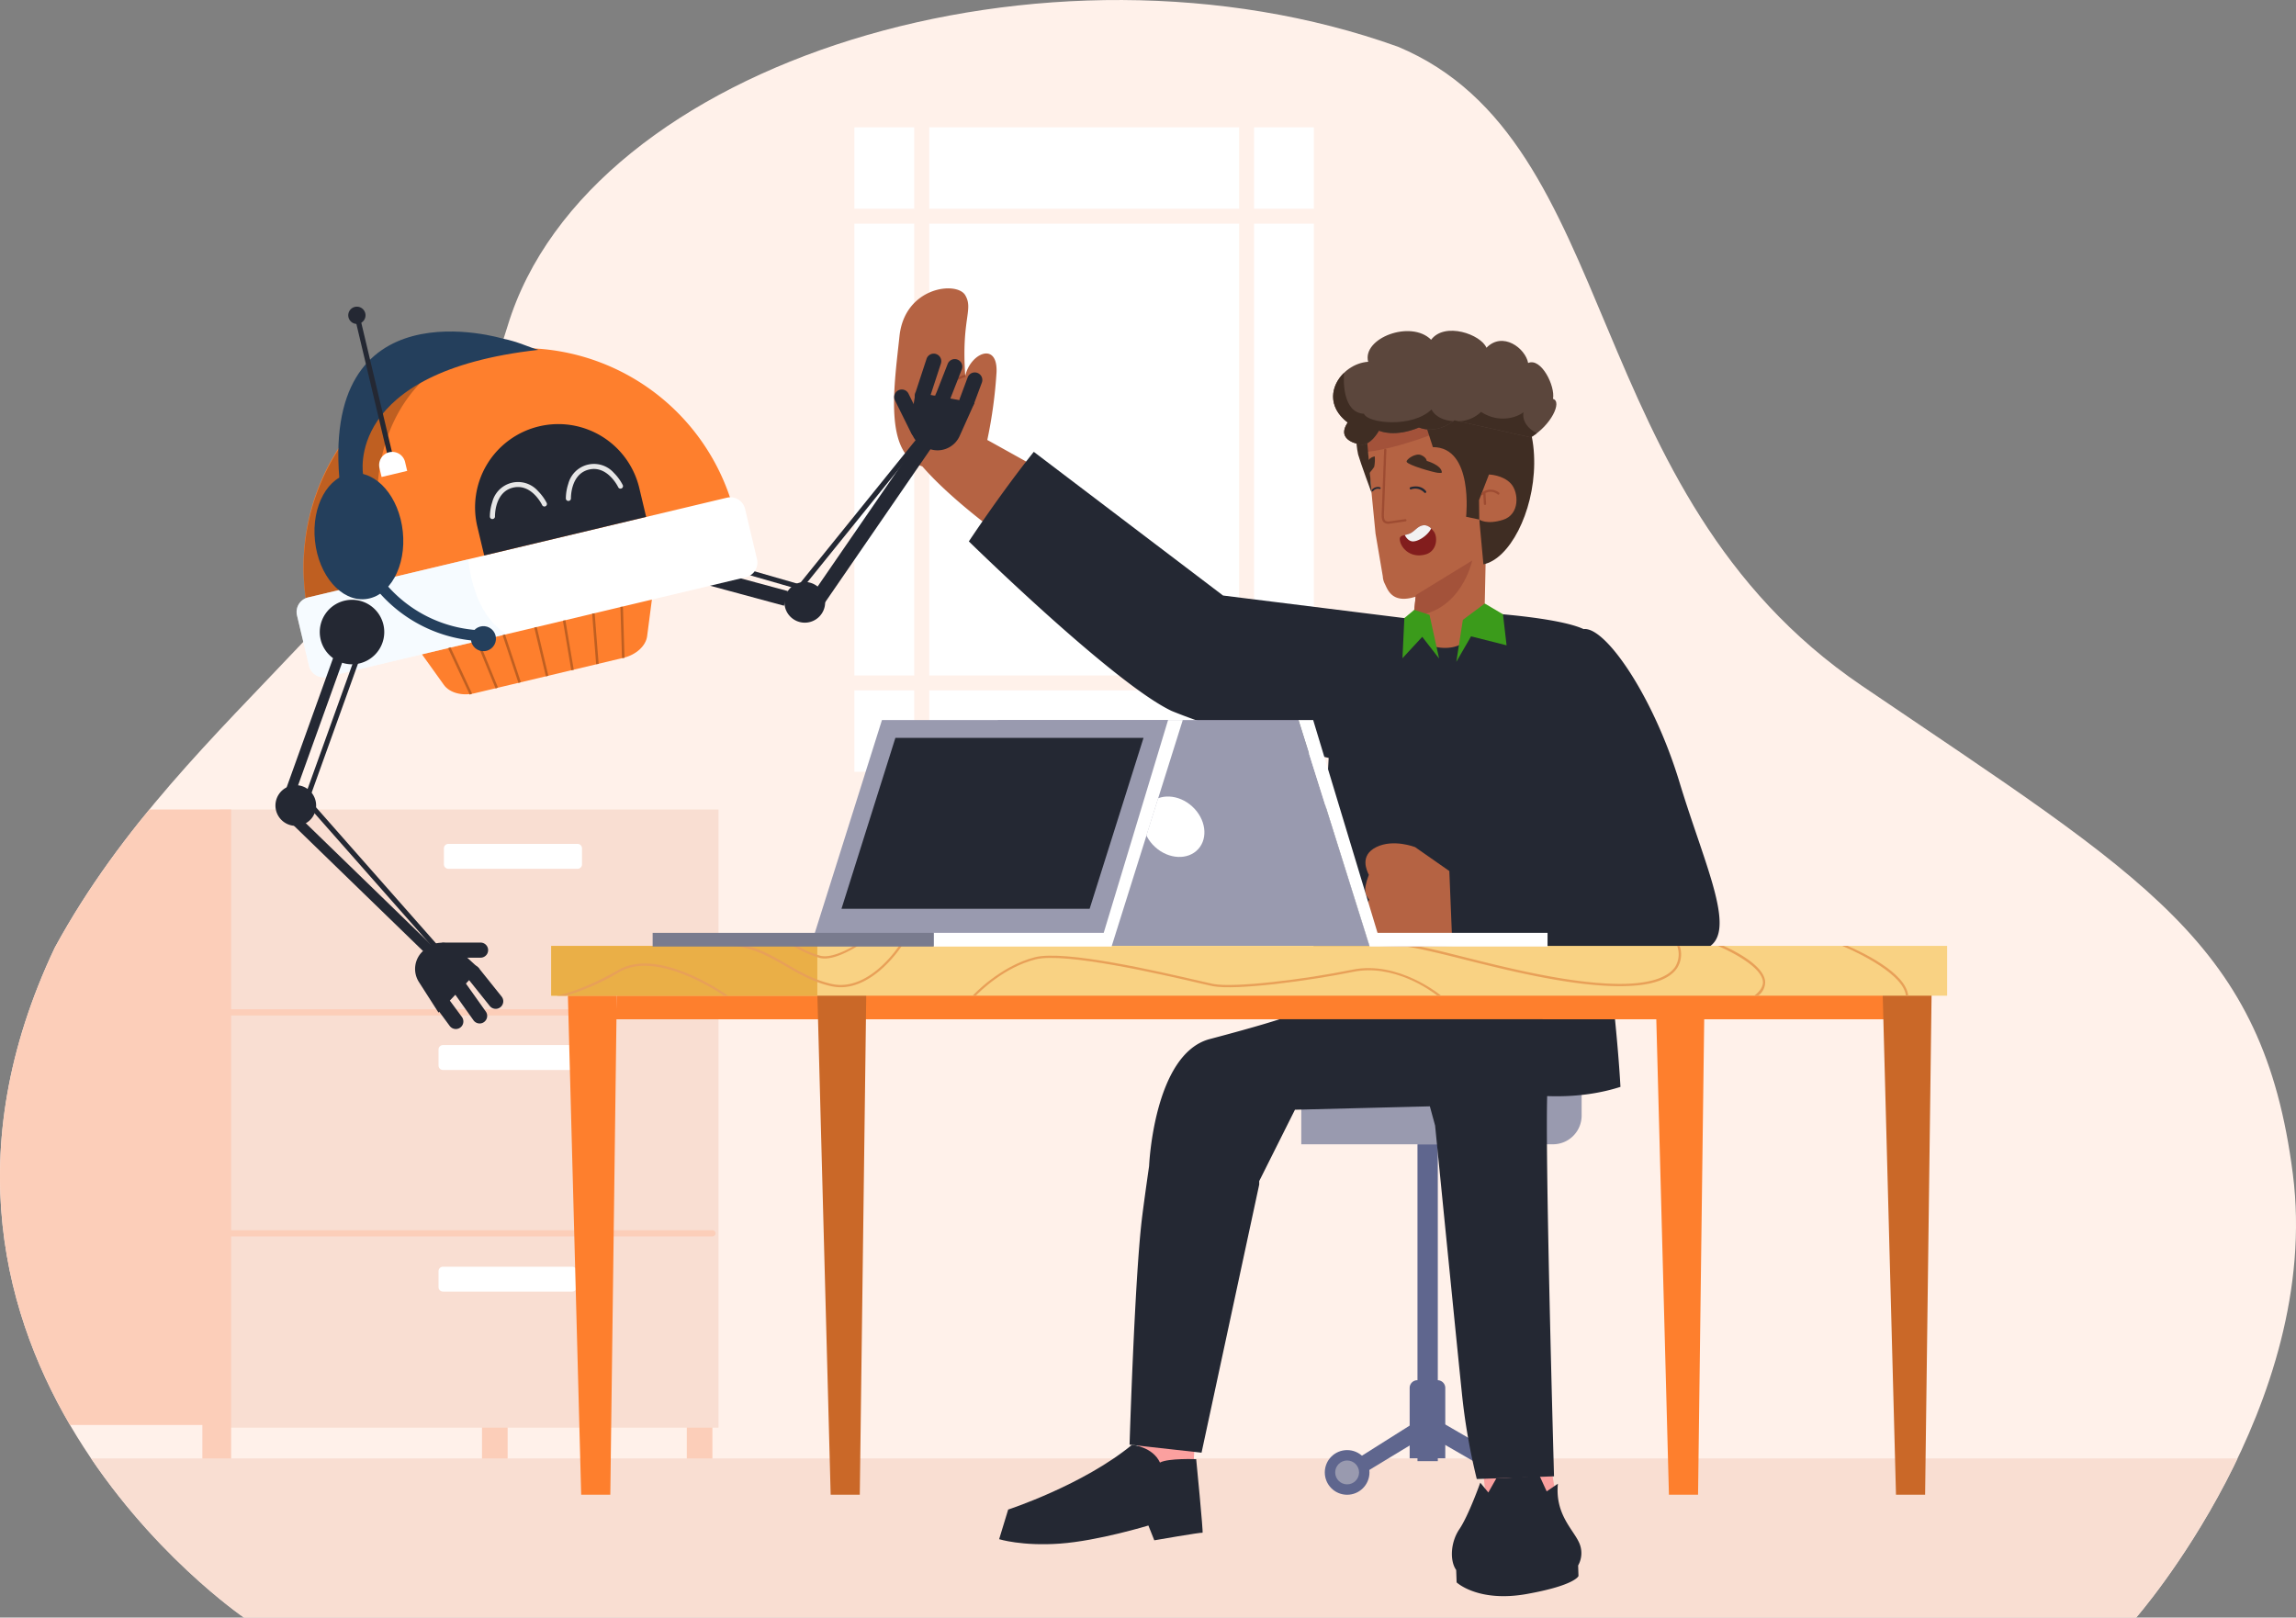 <svg xmlns="http://www.w3.org/2000/svg" xmlns:xlink="http://www.w3.org/1999/xlink" width="638.649" height="450" viewBox="0 0 638.649 450"><rect x="0" y="0" width="638.649" height="450" fill="#808080" stroke="none"/><defs><style>.a{fill:#fff1ea;}.b{fill:#fff;}.c{clip-path:url(#a);}.d{fill:#fcceb9;}.e{fill:#f9ded2;}.f{fill:#b56343;}.g{fill:#5f668e;}.h{fill:#999aaf;}.i{fill:#fba09f;}.j{fill:#242833;}.k{fill:#75351c;}.l{fill:#a3523a;}.m{fill:#fd8b8a;}.n{fill:#3f2d23;}.o{fill:#9e4c32;}.p{fill:#821d1d;}.q{fill:#f2f2f2;}.r{fill:#3b9b1b;}.s{fill:#d4eaff;}.t{fill:#fe7f2d;}.u{fill:#ca6828;}.v{fill:#f9d283;}.w{fill:#eaaf47;}.x{fill:#e8a058;}.y{fill:#5b463c;}.z{fill:#bf5f21;}.aa{fill:#ebf6ff;opacity:0.43;}.ab{fill:#e6e6e6;}.ac{fill:#243f5c;}.ad{fill:#797b8e;}</style><clipPath id="a"><path d="M636.754,486.865H110.436S3.876,414.386,57.807,300.5c37.1-68.163,103.537-99.221,125.973-172.993s150.13-112.6,247.63-77.651c62.982,26.315,49.615,123.815,129,177.746s111.732,71.614,119.936,135.9C688.527,427.762,636.754,486.865,636.754,486.865Z" transform="translate(-42.569 -36.865)"/></clipPath></defs><g transform="translate(-42.569 -36.865)"><path class="a" d="M636.754,486.865H110.436S3.876,414.386,57.807,300.5c37.1-68.163,103.537-99.221,125.973-172.993s150.13-112.6,247.63-77.651c62.982,26.315,49.615,123.815,129,177.746s111.732,71.614,119.936,135.9C688.527,427.762,636.754,486.865,636.754,486.865Z"/><g transform="translate(280.223 72.288)"><g transform="translate(20.811 26.804)"><rect class="b" width="86.213" height="125.685"/></g><g transform="translate(20.811 156.638)"><rect class="b" width="86.213" height="22.645"/></g><g transform="translate(111.173)"><rect class="b" width="16.643" height="22.645"/></g><g transform="translate(0 26.804)"><rect class="b" width="16.643" height="125.685"/></g><g transform="translate(20.811)"><rect class="b" width="86.213" height="22.645"/></g><rect class="b" width="16.643" height="22.645"/><g transform="translate(0 156.638)"><rect class="b" width="16.643" height="22.645"/></g><g transform="translate(111.173 26.804)"><rect class="b" width="16.643" height="125.685"/></g><g transform="translate(111.173 156.638)"><rect class="b" width="16.643" height="22.645"/></g></g><g transform="translate(42.569 36.865)"><g class="c"><g transform="translate(191.035 391.552)"><rect class="d" width="7.129" height="16.495"/></g><g transform="translate(134.072 391.552)"><rect class="d" width="7.129" height="16.495"/></g><g transform="translate(61.174 225.199)"><rect class="e" width="138.685" height="171.971"/></g><g transform="translate(-3.424 225.199)"><path class="d" d="M38.65,294.63v184.9h8.737V465.858H98.365v13.673h8V294.63Z" transform="translate(-38.65 -294.63)"/></g><g transform="translate(121.981 290.732)"><path class="b" d="M219.364,376.568H183.431a1.24,1.24,0,0,1-1.241-1.241v-4.447a1.24,1.24,0,0,1,1.241-1.241h35.934a1.24,1.24,0,0,1,1.241,1.241v4.447A1.234,1.234,0,0,1,219.364,376.568Z" transform="translate(-182.19 -369.64)"/></g><g transform="translate(121.981 352.395)"><path class="b" d="M219.364,447.148H183.431a1.24,1.24,0,0,1-1.241-1.241v-4.447a1.24,1.24,0,0,1,1.241-1.241h35.934a1.24,1.24,0,0,1,1.241,1.241v4.447A1.24,1.24,0,0,1,219.364,447.148Z" transform="translate(-182.19 -440.22)"/></g><g transform="translate(123.475 234.765)"><path class="b" d="M221.074,312.508H185.141a1.24,1.24,0,0,1-1.241-1.241v-4.447a1.24,1.24,0,0,1,1.241-1.241h35.934a1.24,1.24,0,0,1,1.241,1.241v4.447A1.234,1.234,0,0,1,221.074,312.508Z" transform="translate(-183.9 -305.58)"/></g><g transform="translate(63.428 342.243)"><path class="d" d="M249.9,430.33H116.035a.865.865,0,1,1,0-1.73H249.906a.861.861,0,0,1,.865.865A.886.886,0,0,1,249.9,430.33Z" transform="translate(-115.17 -428.6)"/></g><g transform="translate(63.428 280.772)"><path class="d" d="M249.9,359.97H116.035a.865.865,0,1,1,0-1.73H249.906a.861.861,0,0,1,.865.865A.88.88,0,0,1,249.9,359.97Z" transform="translate(-115.17 -358.24)"/></g></g></g><path class="f" d="M367.766,179.022c-.332-.245-14.608-8.16-14.608-8.16a130.151,130.151,0,0,0,2.569-18.845c.341-8.588-7.251-5.356-8.7,1-1.118-15.839,2.341-18.4,0-22.418s-16.844-2.341-18.294,11.375-4.464,32.57,6.36,36.248c8.7,10.038,23.868,20.636,23.868,20.636" transform="translate(-35.963 -11.602)"/><g transform="translate(42.569 36.865)"><g class="c"><path class="e" d="M-127.79,501.26c20.776,26.114,45.963,47.78,45.963,47.78l840.993-.882s38.642-20.321,49.362-46.9Z" transform="translate(-21.046 -95.537)"/></g></g><g transform="translate(404.527 255.197)"><path class="g" d="M514.308,380.7C534.9,358.417,534.9,322.44,534.9,322.44h-7.147C524.608,368.735,501.5,380.7,501.5,380.7" transform="translate(-462.509 -291.277)"/><path class="g" d="M563.5,324.915l2.866-23.519a13.716,13.716,0,0,0,.1-1.581,13.028,13.028,0,0,0-13.026-13.035h-35.27a13.034,13.034,0,0,0-12.939,11.445L501.5,328.637h57.784A4.246,4.246,0,0,0,563.5,324.915Z" transform="translate(-462.509 -286.771)"/><path class="h" d="M552.076,324.914l2.892-23.519a13.748,13.748,0,0,0,.1-1.59,13.035,13.035,0,0,0-13.035-13.035h-35.27a13.032,13.032,0,0,0-12.93,11.445l-3.739,30.412h57.775A4.231,4.231,0,0,0,552.076,324.914Z" transform="translate(-461.067 -286.77)"/><path class="h" d="M456.87,384.32V399.1h70.006a7.979,7.979,0,0,0,7.977-7.977v-6.8H456.87Z" transform="translate(-456.87 -299.095)"/><rect class="g" width="5.653" height="88.143" transform="translate(32.325 100.008)"/><path class="g" d="M514.627,498.977,494.3,487.2,474.91,499.431v5.181l19.343-11.733,19.439,11.235Z" transform="translate(-459.149 -312.092)"/><circle class="g" cx="6.02" cy="6.02" r="6.02" transform="translate(52.734 185.452)"/><circle class="h" cx="3.32" cy="3.32" r="3.32" transform="translate(55.434 188.151)"/><circle class="g" cx="6.212" cy="6.212" r="6.212" transform="translate(6.544 185.076)"/><path class="g" d="M493.52,476.36a2.146,2.146,0,0,0-2.14,2.149V498.07h9.907V478.509h0a2.148,2.148,0,0,0-2.149-2.149Z" transform="translate(-461.23 -310.723)"/><circle class="h" cx="3.32" cy="3.32" r="3.32" transform="translate(9.436 187.968)"/></g><path class="i" d="M514.53,502.029l1.2,12.345,19.36-2.42L532.746,497.8" transform="translate(-59.628 -58.235)"/><path class="i" d="M406.067,489.287,402.59,505.38s16.477,1.538,16.966,1.363,1-17.962,1-17.962" transform="translate(-45.485 -57.095)"/><path class="j" d="M397.914,496.994s5.46.515,7.5,4.875c2.306-1.258,10.073-.944,10.073-.944s2.027,20.653,1.765,20.47-13.419,2.105-13.419,2.105l-1.642-4.115s-14,4.272-24.593,5.032-16.923-1.232-16.923-1.232l2.516-8.239s20.8-6.8,34.431-18" transform="translate(-40.189 -58.128)"/><path class="j" d="M517.174,507.539l-2.21,3.905-2.245-2.726s-3.259,9.173-5.8,12.913-2.682,8.894-.9,11.375l.122,3.451s6,5.653,19.535,3.224,14.363-5.006,14.363-5.006l-.1-2.927a7.006,7.006,0,0,0,.157-6.587c-1.756-3.652-6.6-7.854-5.784-16.154l-3.119,2.132-1.974-4.3Z" transform="translate(-58.401 -59.377)"/><path class="f" d="M477.52,171.615l.393,7.269,2.219,22.706,2.027,11.925a5.094,5.094,0,0,0,.533,2.018c.778,1.494,1.9,5.644,8.335,3.7l.262-.07L490.4,227.7l-4.954,2.551a13.822,13.822,0,0,0,.961,3.792c.087.2.175.411.28.629,1.485,3.075,11.593,15.149,11.593,15.149s12.607-11.847,14.477-15.385c.114-.227.218-.446.315-.647a14.405,14.405,0,0,0,1.31-4.779l-3.783-1.293-.227.009.568-26.647a.947.947,0,0,0-.009-.157l.026-1.057h0a16.7,16.7,0,0,0-.184-2.088c-.533-3.6-2.271-13.411-3.669-21.212-1.057-5.941-1.931-10.72-1.931-10.72l-12.9,2.673Z" transform="translate(-54.952 -16.295)"/><path class="k" d="M504.176,245.957a2.459,2.459,0,0,1,1.861-1.45l10.283-.786c-.079.2-.157.419-.245.647l-9.986.76a1.854,1.854,0,0,0-1.345,1.1.009.009,0,0,1-.009.009.313.313,0,0,1-.428.122A.308.308,0,0,1,504.176,245.957Z" transform="translate(-58.316 -26.134)"/><path class="k" d="M487.613,243.637l9.514.944a1.935,1.935,0,0,1,1.319,1.136.324.324,0,0,0,.323.183h.1a.322.322,0,0,0,.149-.428,2.453,2.453,0,0,0-1.817-1.494l-9.837-.987Z" transform="translate(-56.195 -26.042)"/><path class="j" d="M548.687,272.605c-7.286-24.017-20.671-43.351-26.647-42.547-7.112-3.294-27.38-4.508-27.38-4.508l-.035,4.692-3.914-.026a3.013,3.013,0,0,1-.8,2.1c-2.263,3.975-9.016,3.058-9.759,2.324a8.8,8.8,0,0,1-2.9-4.508l-2.534-.017c.026-2.411.044-3.748.044-3.748s-.979.236-2.586.629h0l-50.436-6.282L369.1,180.74c-9.147,11.419-18.067,24.917-18.067,24.917s40.372,39.594,56.438,47.178c15.726,6.4,36.633,11.454,43.648,13.061-.629,11.8-1.529,23.484-2.341,32.815.218-.612.323-.961.323-.961l-2.158,20.208-.026.236L443.3,352.108s26.961,3.285,29.172,2.883c.218-7.19.428-15.787.629-25.065l20.758,1.538-.192,25.555s19.64,6.483,38.616.384c-.629-11.165-2.1-25.153-3.626-37.882,11.585.847,22.418,1.38,27.18-.515C565.339,315.214,555.973,296.622,548.687,272.605Z" transform="translate(-38.971 -18.177)"/><path class="l" d="M493.253,224.969l-.6,5.766c13.28-.987,16.285-15.385,16.285-15.385Z" transform="translate(-56.864 -22.55)"/><path class="l" d="M477.63,172.448l.157,4.543.114,2.044c9.3-1.092,20.435-5.827,20.435-5.827l-2.612-5.958Z" transform="translate(-54.966 -16.473)"/><path class="m" d="M515.408,202.928l.061.734-.044,1.118a2.981,2.981,0,0,1-1.9-2.49Z" transform="translate(-59.502 -20.9)"/><path class="n" d="M499.155,186.695c1.276.122,1.057-.175,1.057-.175-.157-2.018-4.211-3.154-4.211-3.154s-.017-.952-1.573-1.616-4.229,1.241-4.01,1.87C490.759,184.554,497.879,186.573,499.155,186.695Z" transform="translate(-56.58 -18.287)"/><path class="j" d="M495.434,193.454a3.381,3.381,0,0,0-3.626-.882.336.336,0,0,1-.411-.192v-.009a.31.31,0,0,1,.2-.393c.026-.017,2.708-.944,4.333,1.083a.326.326,0,0,1-.044.446.366.366,0,0,1-.192.07A.328.328,0,0,1,495.434,193.454Z" transform="translate(-56.704 -19.568)"/><path class="o" d="M482.993,200.186c-.428-.454-.594-1.232-.507-2.673l.664-17.438h0a.327.327,0,0,1,.323-.315.321.321,0,0,1,.306.332l-.664,17.438c-.061,1.223.035,1.9.332,2.193a1.387,1.387,0,0,0,1.118.253l4.447-.638h.026a.312.312,0,0,1,.341.271.316.316,0,0,1-.271.358l-4.447.638h-.122A1.9,1.9,0,0,1,482.993,200.186Z" transform="translate(-55.577 -18.053)"/><path class="n" d="M477.75,184.2a1.713,1.713,0,0,0,.087,1.214l.62,1.38a10.95,10.95,0,0,0,1.328-1.712,10.234,10.234,0,0,0,.157-2.874A2.652,2.652,0,0,0,477.75,184.2Z" transform="translate(-54.972 -18.363)"/><path class="p" d="M489.637,206.835a9.534,9.534,0,0,0,1.267-.376c1.625-.673,2.245-2.3,4.2-2.359a2.877,2.877,0,0,1,1.826.917,5.688,5.688,0,0,1,.812.9c.926,1.258,1.083,4.91-1.9,6.177-4.587,1.573-7.522-1.808-7.61-4.124C488.212,207.219,488.841,207.018,489.637,206.835Z" transform="translate(-56.305 -21.129)"/><path class="q" d="M491.13,206.459c1.625-.673,2.245-2.3,4.2-2.359a2.877,2.877,0,0,1,1.826.917c-.76,1.66-3.224,3.53-4.98,3.591-1.511.052-2.28-1.66-2.359-1.765A11.27,11.27,0,0,0,491.13,206.459Z" transform="translate(-56.506 -21.129)"/><path class="j" d="M479.374,193.119h0a.24.24,0,0,1-.07-.332,2.122,2.122,0,0,1,2.245-.778.255.255,0,0,1,.079.017.244.244,0,1,1-.2.446,1.675,1.675,0,0,0-1.721.568.228.228,0,0,1-.192.114A.2.2,0,0,1,479.374,193.119Z" transform="translate(-55.173 -19.592)"/><path class="n" d="M509.939,208.914c7.208-1.433,14-14.354,14.127-27.975s-6.1-26.454-27.468-24.742-20.688,13.28-20.688,13.28l17.43-1.031,2.542,7.863c11.393-.026,9.243,19.378,9.243,19.378l3.669.769Z" transform="translate(-54.748 -15.057)"/><path class="f" d="M513.47,195.08l.061,5.408s1.957,1.538,6.622.07,4.412-7.575,2.2-10.038-6.124-2.56-6.124-2.56Z" transform="translate(-59.494 -19.089)"/><path class="o" d="M514.11,194.245a.315.315,0,0,0,.376-.017l.245-.175.149,2.691a.314.314,0,0,0,.332.3h0a.308.308,0,0,0,.3-.332l-.166-2.988a3.009,3.009,0,0,1,3.355.358l.009.009a.319.319,0,0,0,.428-.472,3.9,3.9,0,0,0-4.735-.079Z" transform="translate(-59.575 -19.695)"/><rect class="j" width="37.952" height="10.44" transform="translate(422.772 311.124) rotate(-1.542)"/><path class="r" d="M496.612,232.448l-4.237-1.4-2.761,2.3-.524,11.165,5.5-5.95,4.683,6.028Z" transform="translate(-56.414 -24.534)"/><path class="r" d="M508.056,233.583l6.089-4.543,5.067,3,1,8.632-9.881-2.5-4.1,7.1Z" transform="translate(-58.579 -24.28)"/><path class="s" d="M508.09,360.654l-11.917.166a1.085,1.085,0,0,1-1.1-1.075l-.122-8.859a1.085,1.085,0,0,1,1.075-1.1l11.917-.166a1.085,1.085,0,0,1,1.1,1.075l.122,8.859A1.1,1.1,0,0,1,508.09,360.654Z" transform="translate(-57.154 -39.514)"/><g transform="translate(195.887 299.982)"><path class="t" d="M100.85-.242H457.259V-7.17H101.095Z" transform="translate(-82.853 20.677)"/><path class="u" d="M507.874,132.03h8.1l1.8-139.2h-13.6Z" transform="translate(-133.808 20.677)"/><path class="t" d="M435.584,132.03h8.1l1.8-139.2h-13.6Z" transform="translate(-124.675 20.677)"/><path class="u" d="M168.694,132.03h8.1l1.8-139.2h-13.6Z" transform="translate(-90.956 20.677)"/><path class="t" d="M89.264,132.03h8.1l1.8-139.2H85.56Z" transform="translate(-80.921 20.677)"/><rect class="v" width="388.289" height="13.856" transform="translate(0 0.026)"/><rect class="w" width="74.025" height="13.856" transform="translate(0 0.026)"/><path class="x" d="M351.906-22.6H350.29c2.63,0,10.1,1.782,17.482,3.634,12.52,3.154,29.661,7.426,43.281,7.566h.629c8.291,0,13.629-1.695,15.874-5.05a7,7,0,0,0,.69-6.168h-.681a6.724,6.724,0,0,1-.542,5.819c-2.149,3.2-7.679,4.849-15.988,4.761-13.542-.149-30.648-4.421-43.133-7.566-5.364-1.354-9.916-2.49-13.052-3.023Z" transform="translate(-114.367 22.63)"/><path class="x" d="M214.42-8.351h.874c1.214-1.258,7.933-7.889,16.6-10.1,8.16-2.071,35.139,4.176,45.3,6.535,1.94.446,3.337.778,3.975.9,6.57,1.258,26.891-1.485,39.044-3.966,11.358-2.324,21.658,5.181,23.5,6.622h1.031c-.1-.1-11.829-9.837-24.655-7.234-13.647,2.778-32.937,5.093-38.79,3.966-.629-.122-2.018-.446-3.949-.891-11.165-2.586-37.288-8.649-45.6-6.535C222-16.581,214.49-8.43,214.42-8.351Z" transform="translate(-97.201 22.234)"/><path class="x" d="M138.393-22.6H137.31c5.146,0,10.545,2.831,15.114,5.487,3.9,2.272,7.933,4.613,12.9,5.714a12.473,12.473,0,0,0,2.673.3c9.584,0,16.9-11.358,16.966-11.5h-.76c-1.022,1.52-8.955,12.764-18.749,10.58-4.858-1.083-8.833-3.4-12.7-5.644-3.678-2.132-7.181-4.176-11.122-4.945Z" transform="translate(-87.459 22.627)"/><path class="x" d="M82.02-8.035h2.621a67.178,67.178,0,0,0,14.922-6.657c9.855-5.583,25.869,4.552,28.988,6.657h1.1c-.769-.55-19.142-13.585-30.4-7.2C88.267-9,82.072-8.044,82.02-8.035Z" transform="translate(-80.474 21.918)"/><path class="x" d="M491.28-22.6c.166.061,17.036,6.946,17.735,13.882h.629c-.568-6.552-13.629-12.485-16.87-13.882Z" transform="translate(-132.18 22.626)"/><path class="x" d="M461.806-8.745h1.083a4.588,4.588,0,0,0,1.948-4.106c-.577-4.56-9.069-8.649-11.567-9.759h-1.59c.1.044,11.917,4.954,12.537,9.837C464.383-11.4,463.413-9.942,461.806-8.745Z" transform="translate(-127.177 22.627)"/><path class="x" d="M157.26-22.6a29.632,29.632,0,0,0,7.409,3.346,5.122,5.122,0,0,0,1.407.166c3.783,0,8.946-3.364,9.173-3.512h-1.057c-1.485.874-6.308,3.538-9.357,2.735a27.216,27.216,0,0,1-6.369-2.735Z" transform="translate(-89.98 22.626)"/></g><path class="f" d="M500.625,313.106l-9.532-6.657s-6.02-2.359-10.781,0-2.6,6.6-2.079,7.714c-1.861,4.98-.743,5.574.079,6.911-1.118,2.376-1.04,4.377.148,5.2-.446,2.009-2.525,7.618,2.6,7.636,6.544.472,20.409.026,20.409.026" transform="translate(-54.914 -33.927)"/><path class="j" d="M518.449,380.71V380.7h0c.009-.227.847-17.028-1.363-19.282H443.917s-5.128,1.747-19.509,5.539c-15.49,4.237-16.774,35.3-16.774,35.3-.944,6.6-1.669,11.873-2.027,14.887-2.009,17.019-3.407,62.624-3.407,62.624l20.024,2.228,16.04-74.593v-.961l9.942-19.85,37.524-.944L487.19,391c2.953,29.739,6.587,66.206,7.426,74.226a172.189,172.189,0,0,0,4.167,24.1l21.483-.751C520.284,488.581,517.584,395.012,518.449,380.71Z" transform="translate(-45.436 -41.005)"/><path class="n" d="M477.27,174.752l1.389,16.084s-3.154-8.544-3.748-10.685c-.743-3.547-1.118-7.863,2.752-10.091" transform="translate(-54.562 -16.828)"/><path class="h" d="M463.687,328.949h-83.67l-19.8-62.8h83.67Z" transform="translate(-40.132 -28.968)"/><ellipse class="b" cx="7.645" cy="9.235" rx="7.645" ry="9.235" transform="matrix(0.673, -0.74, 0.74, 0.673, 357.053, 266.3)"/><path class="b" d="M455.99,266.15h4.08l17.9,59.2h47.291v3.818H475.787Z" transform="translate(-52.232 -28.968)"/><path class="h" d="M300.7,328.949h83.67l19.806-62.8h-83.67Z" transform="translate(-32.612 -28.968)"/><path class="j" d="M388.83,271.81H325.481l-15,47.553h69.028L394.5,271.81Z" transform="translate(-33.848 -29.683)"/><path class="b" d="M409.122,266.15h-4.089l-17.9,59.2H339.85v3.818h49.467Z" transform="translate(-37.559 -28.968)"/><path class="y" d="M500.742,167.1s-4.517,4.028-9.872,2.009c-6.745,2.787-10.816,1-11.1.865-2.673,4.491-5,3.879-5,3.879s-7.269-.839-3.7-6.133c-8.641-6.579-1.948-16.4,5.688-16.9-1.73-6.579,11.882-11.768,17.508-6.133,3.844-5.076,13.882-1.45,15.394,2.228,4.517-4.63,10.816.114,11.6,4.237,3.626-1.564,7.583,6.413,6.911,9.986,2.621.725-.5,7.365-6.194,10.711" transform="translate(-53.624 -13.306)"/><g transform="translate(300.503 141.097)"><path class="o" d="M338.115,170.681c-2.42-10.737,10.03-14.477,10.152-14.511l.183.629c-.489.14-11.978,3.608-9.7,13.743Z" transform="translate(-337.803 -156.17)"/></g><g transform="translate(413.377 140.581)"><path class="n" d="M513.207,168.02a9.257,9.257,0,0,1-6.247,2.6l20.068,4.482a15.392,15.392,0,0,0,1.7-1.162c-2.175-1.04-4.167-3.163-3.713-5.845C523.455,169.435,518.326,171.366,513.207,168.02Z" transform="translate(-472.048 -157.152)"/><path class="n" d="M479.773,171.664c.28.14,4.351,1.922,11.1-.865,4.543,1.721,8.466-.917,9.558-1.756-2.638-.183-5.076-1.267-6.046-3.267-5.364,5.2-17.761,3.879-18.784,1.2-5.958-.323-5.714-9.156-5.556-11.393-3.669,3.538-4.779,9.409,1.022,13.821-3.573,5.294,3.7,6.133,3.7,6.133S477.091,176.155,479.773,171.664Z" transform="translate(-467 -155.58)"/></g><g transform="translate(110.636 122.179)"><g transform="translate(0 2.734)"><g transform="translate(0 14.311) rotate(-4.012)"><rect class="j" width="4.211" height="39.524" transform="translate(146.384 72.506) rotate(109.16)"/><path class="j" d="M.214,7.194A5.659,5.659,0,1,0,4.128.213,5.662,5.662,0,0,0,.214,7.194Z" transform="translate(145.187 70.286)"/><rect class="j" width="57.443" height="4.211" transform="translate(190.296 33.896) rotate(128.536)"/><rect class="j" width="1.407" height="41.01" transform="matrix(-0.343, 0.939, -0.939, -0.343, 149.754, 70.838)"/><rect class="j" width="54.639" height="1.407" transform="matrix(-0.681, 0.732, -0.732, -0.681, 186.914, 32.83)"/><path class="t" d="M17.071,28.4l41.875-6.919c3.626-.594,6.509-2.874,7.05-5.565L69.211,0,0,11.427,8.658,25.5C10.091,27.809,13.507,28.988,17.071,28.4Z" transform="translate(40.448 66.349)"/><path class="t" d="M.816,70.831,121,50.982A60.9,60.9,0,0,0,.449,68.254C.546,69.11.677,69.975.816,70.831Z" transform="translate(12.312)"/><path class="z" d="M23.189,58.692C14.645,12.022,43.546,0,43.546,0A60.92,60.92,0,0,0,.448,65.734Z" transform="translate(12.313 2.52)"/><path class="b" d="M.057,24.368,2.4,38.574a4.163,4.163,0,0,0,4.779,3.442h.009l50.707-8.378L125.357,22.49A4.164,4.164,0,0,0,128.79,17.7h0L126.449,3.5A4.163,4.163,0,0,0,121.67.054h-.009L48.728,12.111,3.49,19.58A4.164,4.164,0,0,0,.057,24.368Z" transform="translate(9.639 45.336)"/><path class="aa" d="M.057,12.249,2.4,26.454A4.163,4.163,0,0,0,7.177,29.9h.009l50.707-8.378C48.641,15.114,48.711.4,48.719,0L3.481,7.47A4.151,4.151,0,0,0,.057,12.249Z" transform="translate(9.639 57.455)"/><path class="j" d="M19.386.312h0A23.158,23.158,0,0,0,.314,26.932L1.66,35.075h0l45.692-7.548h0l-1.345-8.143A23.155,23.155,0,0,0,19.386.312Z" transform="translate(61.145 21.629)"/><path class="ab" d="M.787,9.793a.7.7,0,0,0,.629-.664c.017-.271.4-6.8,5.583-7.644,5.207-.856,7.723,5.382,7.741,5.443a.7.7,0,1,0,1.3-.515,13.3,13.3,0,0,0-2.2-3.5A7.388,7.388,0,0,0,.962,5.032,13.363,13.363,0,0,0,0,9.059.709.709,0,0,0,.665,9.8H.674A.5.5,0,0,0,.787,9.793Z" transform="translate(86.568 33.413)"/><path class="ab" d="M.788,9.791a.7.7,0,0,0,.629-.664c.017-.271.4-6.8,5.583-7.645s7.645,5.19,7.741,5.443a.7.7,0,0,0,1.3-.515,13.533,13.533,0,0,0-2.2-3.5A7.392,7.392,0,0,0,.963,5.039,13.366,13.366,0,0,0,0,9.066a.7.7,0,0,0,.664.743H.674C.709,9.8.753,9.8.788,9.791Z" transform="translate(65.136 36.953)"/><g transform="translate(50.99 73.608)"><rect class="z" width="0.699" height="14.241" transform="matrix(-0.999, -0.039, 0.039, -0.999, 48.756, 14.257)"/><rect class="z" width="0.699" height="14.118" transform="translate(41.458 15.422) rotate(179.516)"/><rect class="z" width="0.699" height="13.979" transform="translate(34.438 16.568) rotate(174.445)"/><rect class="z" width="0.699" height="14.241" transform="translate(5.756 21.188) rotate(158.999)"/><path class="z" d="M5.093,13.4l-.664.218L0,.218.664,0Z" transform="translate(7.97 6.612)"/><rect class="z" width="0.699" height="13.944" transform="matrix(-0.987, 0.163, -0.163, -0.987, 27.272, 17.727)"/><rect class="z" width="0.699" height="13.996" transform="matrix(-0.969, 0.248, -0.248, -0.969, 19.514, 18.964)"/></g><path class="j" d="M8.028.05a8.97,8.97,0,1,0,9.864,7.977A8.968,8.968,0,0,0,8.028.05Z" transform="translate(15.663 66.413)"/><rect class="j" width="39.516" height="2.804" transform="matrix(-0.403, 0.915, -0.915, -0.403, 21.812, 82.524)"/><path class="j" d="M5.065.032a5.658,5.658,0,1,0,6.22,5.032A5.658,5.658,0,0,0,5.065.032Z" transform="translate(0 116.771)"/><rect class="j" width="2.804" height="57.399" transform="matrix(-0.745, 0.667, -0.667, -0.745, 41.958, 165.355)"/><path class="j" d="M14.071,3.954A2.105,2.105,0,0,0,12.437.721L2.25,0a2.1,2.1,0,0,0-.3,4.194h0l10.187.716A2.1,2.1,0,0,0,14.071,3.954Z" transform="translate(41.815 163.338)"/><path class="j" d="M3.34,1.361l-.655.5A6.742,6.742,0,0,0,.824,10.474l4.84,8.868L17.921,8.062,12.3,2.113A6.742,6.742,0,0,0,3.34,1.361Z" transform="translate(35.562 163.327)"/><path class="j" d="M8.126,12.59A2.107,2.107,0,0,0,10,10.275a2.142,2.142,0,0,0-.358-.97L3.836.91A2.1,2.1,0,0,0,.377,3.3l5.8,8.4A2.124,2.124,0,0,0,8.126,12.59Z" transform="translate(49.411 170.148)"/><path class="j" d="M7.829,13.228A2.11,2.11,0,0,0,9.4,10.03L3.923,1.049A2.1,2.1,0,1,0,.28,3.155l.052.079,5.478,8.981A2.114,2.114,0,0,0,7.829,13.228Z" transform="translate(44.964 173.258)"/><path class="j" d="M5.708,9.526A2.1,2.1,0,0,0,7.569,7.2a2.058,2.058,0,0,0-.314-.9L3.891.99A2.105,2.105,0,0,0,.318,3.218c.009.009.009.018.018.026L3.7,8.556A2.116,2.116,0,0,0,5.708,9.526Z" transform="translate(40.375 178.035)"/><path class="j" d="M4.46,15.874l.778.28a6.74,6.74,0,0,0,8.23-3.163l4.77-8.9L2.092,0,.188,7.959A6.746,6.746,0,0,0,4.46,15.874Z" transform="translate(183.584 19.809)"/><path class="j" d="M7.582.772A2.106,2.106,0,0,0,4.62.475a2.059,2.059,0,0,0-.611.83L.155,10.758a2.1,2.1,0,1,0,3.9,1.59h0L7.9,2.895A2.1,2.1,0,0,0,7.582.772Z" transform="translate(185.364 9.436)"/><path class="j" d="M2.336.012A2.114,2.114,0,0,0,.012,1.882,2.044,2.044,0,0,0,.16,2.9l3.879,9.444a2.1,2.1,0,0,0,3.888-1.6h0L4.048,1.3A2.072,2.072,0,0,0,2.336.012Z" transform="translate(179.645 18.767)"/><path class="j" d="M8.233.772a2.106,2.106,0,0,0-2.962-.3A2.075,2.075,0,0,0,4.7,1.2L.187,10.7a2.1,2.1,0,0,0,3.8,1.808L8.5,3.008A2.105,2.105,0,0,0,8.233.772Z" transform="translate(190.443 11.358)"/><path class="j" d="M6.333.77a2.108,2.108,0,0,0-3.547.463L.183,6.956A2.106,2.106,0,0,0,4.018,8.694l2.6-5.722A2.1,2.1,0,0,0,6.333.77Z" transform="translate(197.637 15.449)"/><rect class="j" width="41.141" height="1.407" transform="translate(26.084 83.357) rotate(113.779)"/><rect class="j" width="1.407" height="54.639" transform="matrix(-0.794, 0.607, -0.607, -0.794, 42.19, 163.81)"/></g></g><ellipse class="ac" cx="12.284" cy="17.595" rx="12.284" ry="17.595" transform="translate(17.704 47.636) rotate(-5.999)"/><path class="ac" d="M155.93,213.861l2.8-1.031a36.6,36.6,0,0,0,30.438,21.527l-.315,2.988A39.743,39.743,0,0,1,155.93,213.861Z" transform="translate(-124.958 -144.41)"/><circle class="ac" cx="3.486" cy="3.486" r="3.486" transform="matrix(0.48, -0.877, 0.877, 0.48, 61.672, 93.745)"/><path class="ac" d="M150.831,185.946c-6.4-57.356,45.282-41.516,45.282-41.516,3.975.743,7.374,2.446,9.811,3.1-54.333,6.072-48.724,34.85-48.724,34.85" transform="translate(-124.244 -135.515)"/><rect class="j" width="1.407" height="40.459" transform="matrix(0.973, -0.231, 0.231, 0.973, 30.762, 3.54)"/><path class="j" d="M155.423,134.554a2.4,2.4,0,1,0,2.787,1.948A2.406,2.406,0,0,0,155.423,134.554Z" transform="translate(-124.643 -134.516)"/><path class="b" d="M166.093,180.856h0a3.669,3.669,0,0,0-2.717,4.412l.585,2.472h0l7.12-1.695h0l-.585-2.472A3.66,3.66,0,0,0,166.093,180.856Z" transform="translate(-125.886 -140.358)"/></g><rect class="ad" width="78.175" height="3.809" transform="translate(224.108 296.381)"/></g></svg>